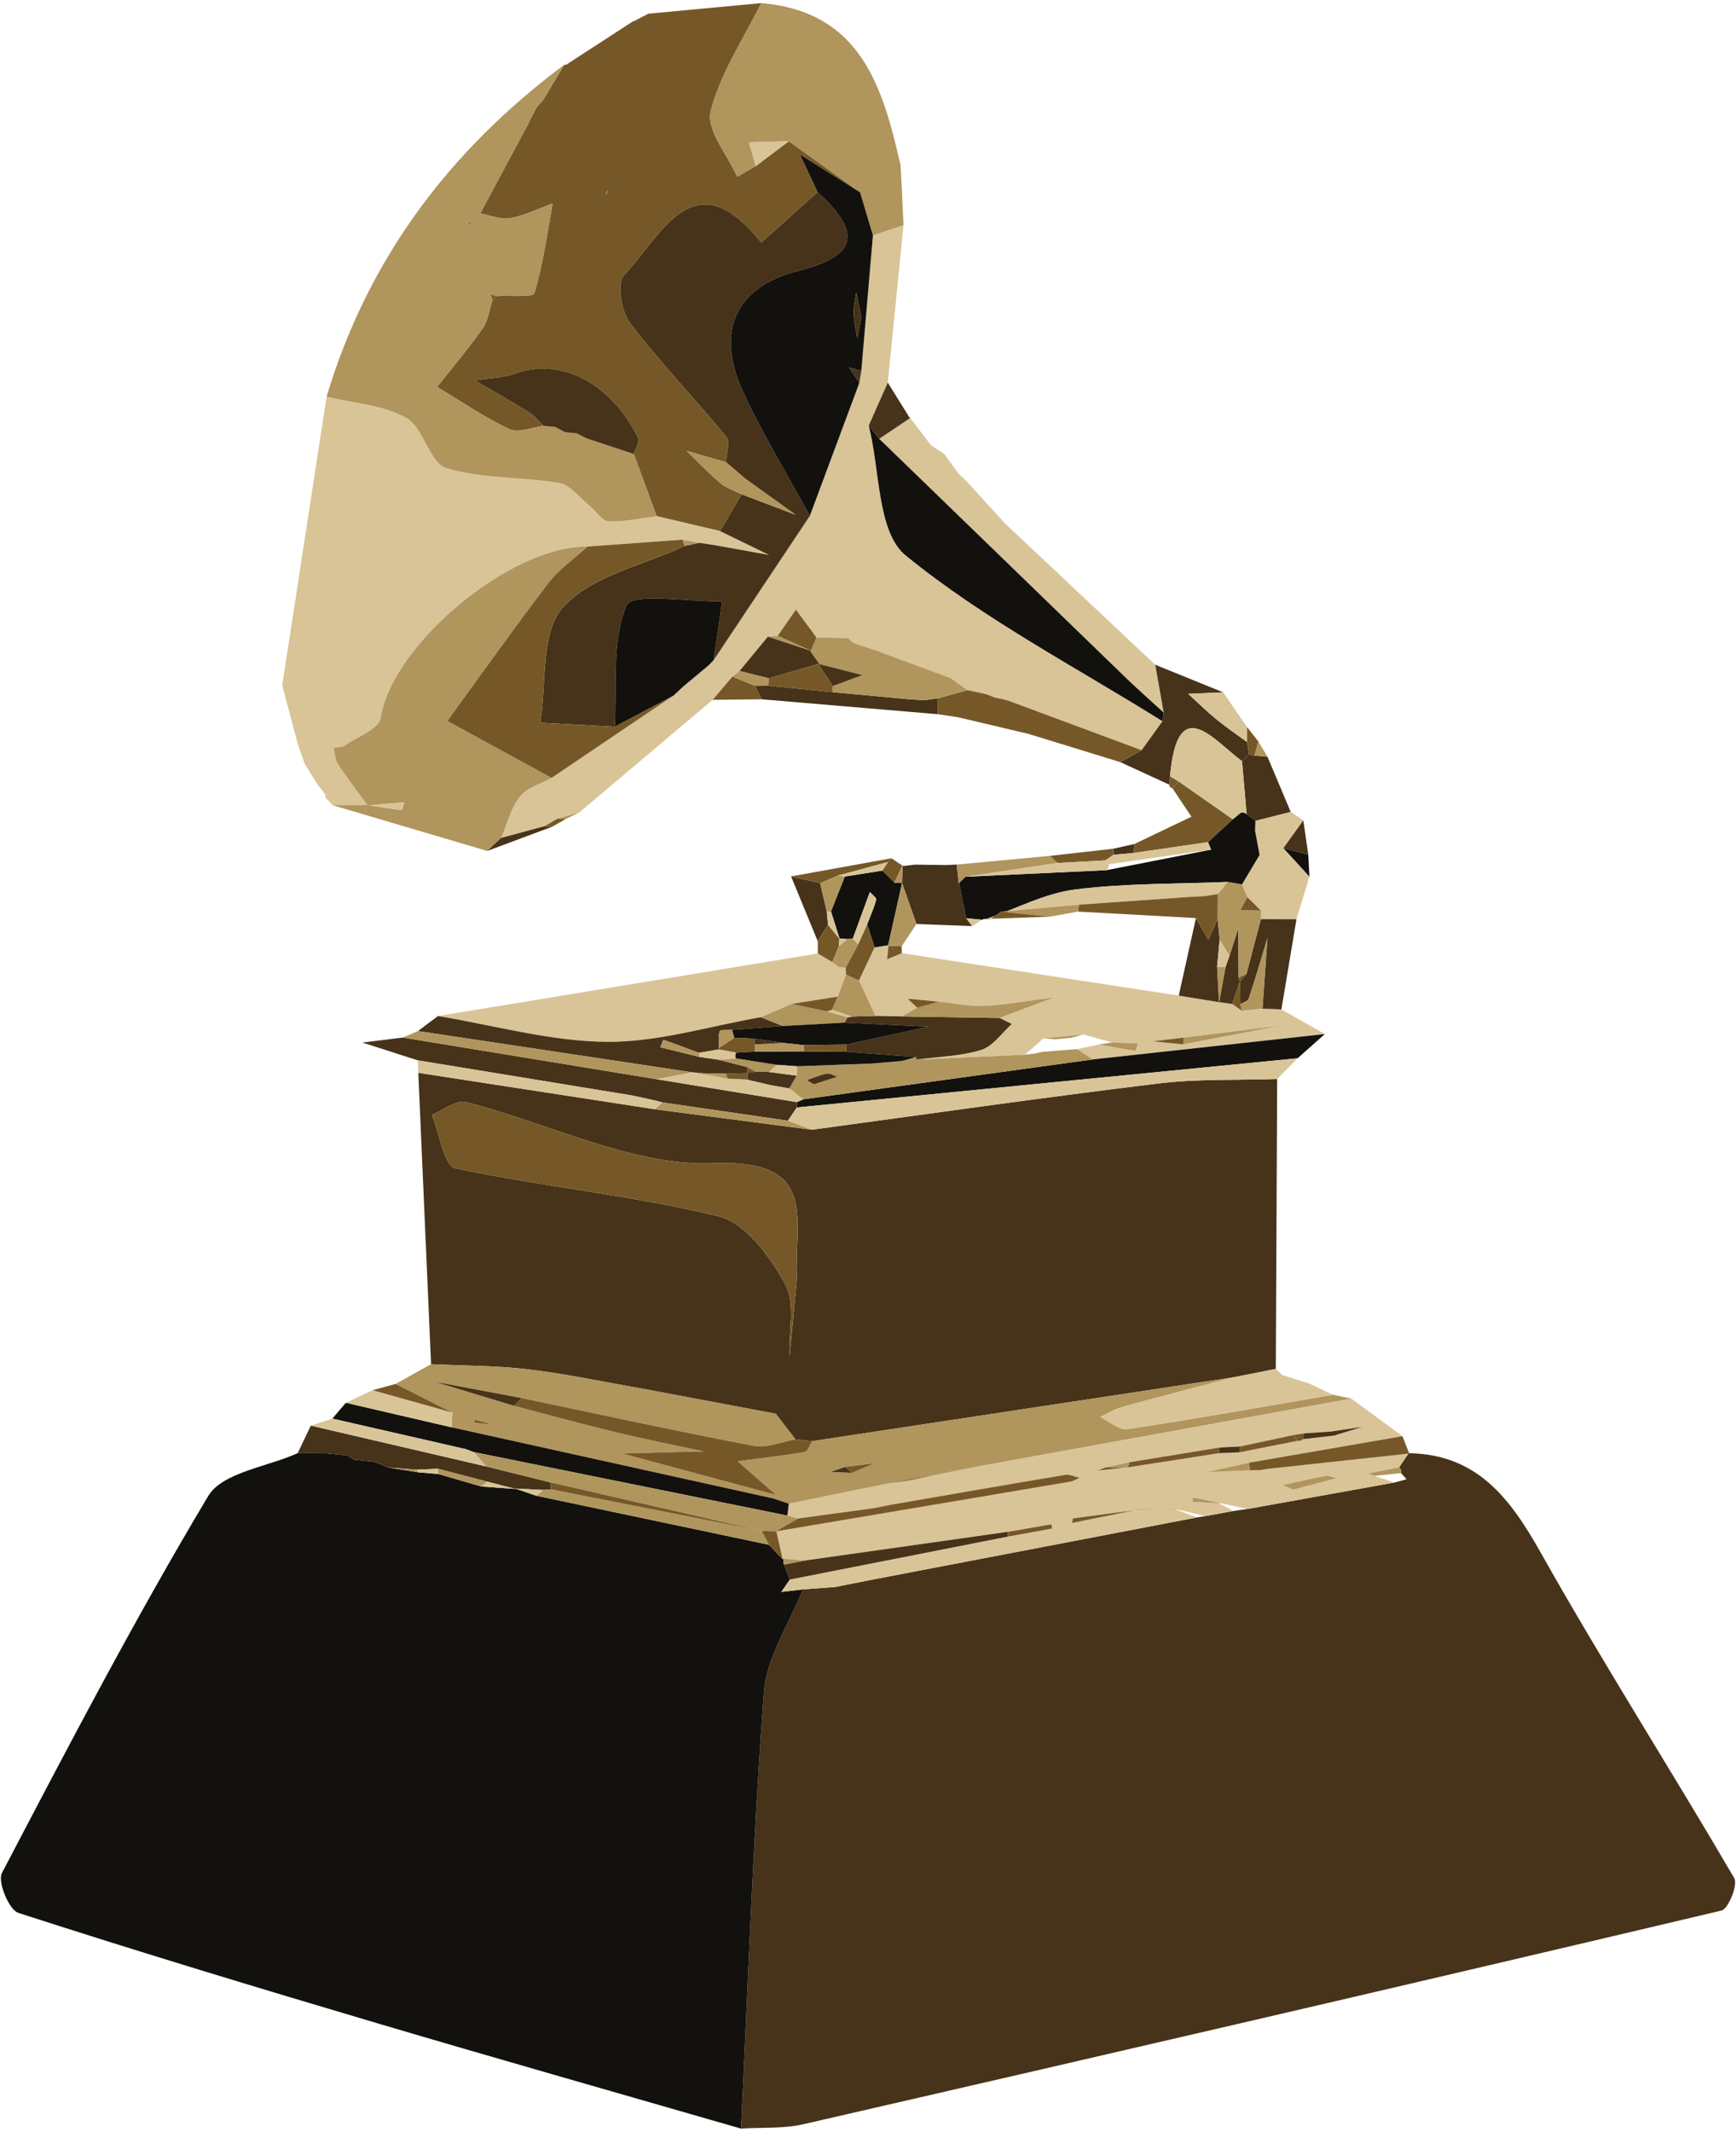 <svg viewBox="0 0 554 680" fill="none" xmlns="http://www.w3.org/2000/svg"><path d="M449.543 463.56c21.83.326 32.368 14.354 42.185 31.804 19.736 35.047 41.408 69.002 61.718 103.745 1.216 2.083-1.88 9.829-4.064 10.335-97.564 23.091-195.241 45.72-292.963 68.158-6.417 1.475-13.274.979-19.939 1.407 2.263-46.395 3.795-92.847 7.296-139.152.844-11.191 8.128-21.909 12.451-32.852 3.423-.247 6.846-.506 10.268-.765 4.143-.822 8.286-1.633 12.429-2.455 34.349-6.574 68.698-13.161 103.058-19.735.901-.147 1.802-.282 2.702-.428 2.995-.541 5.99-1.092 8.985-1.644 1.486-.214 2.983-.416 4.469-.63 15.615-2.815 31.231-5.618 46.846-8.433 1.294-.349 2.589-.698 3.884-1.047-.586-.653-1.182-1.306-1.768-1.959.158-.732-.045-1.362-.608-1.857 1.014-1.498 2.038-2.995 3.051-4.492z" fill="#46331A"/><path d="M256.228 507.005c-4.324 10.943-11.608 21.65-12.452 32.852-3.49 46.305-5.033 92.757-7.295 139.152-38.493-11.123-77.041-22.055-115.465-33.426-38.515-11.404-76.962-23.034-115.184-35.396-2.961-.957-6.665-9.941-5.235-12.676C21.819 557.015 42.996 516.428 66.447 477.227c4.526-7.554 18.779-9.265 28.54-13.679 2.95.012 5.899.012 8.838.023 2.308.225 4.605.45 6.902.664.81.473 1.621.946 2.42 1.419l6.451.686c1.441.597 2.893 1.194 4.335 1.79 3.141.507 6.282 1.014 9.434 1.509l6.496.552c4.582 1.339 9.175 2.668 13.758 3.996 3.681.259 7.363.53 11.044.788l-.293-.146c2.274.766 4.549 1.543 6.823 2.308 24.723 5.213 49.446 10.414 74.169 15.627 1.464 1.531 2.939 3.051 4.391 4.582l.281-.124c-.135.63-.09 1.25.147 1.857.619 1.599 1.25 3.187 1.869 4.785-.901 1.317-1.813 2.623-2.714 3.941 2.297-.271 4.594-.53 6.891-.8z" fill="#12110E"/><path d="M137.565 435.166c-1.351-30.983-2.713-61.965-4.075-92.948 25.196 3.884 50.392 7.768 75.588 11.641 16.651 2.173 33.291 4.346 49.942 6.518 36.803-4.976 73.572-10.256 110.443-14.737 12.576-1.531 25.399-1.035 38.11-1.463-.136 30.836-.282 61.661-.428 92.498-4.436.878-8.861 1.756-13.296 2.634-44.876 6.8-89.751 13.6-134.616 20.4-1.79-.191-3.591-.371-5.381-.563-2.105-2.724-4.199-5.449-6.305-8.173-14.174-2.657-28.348-5.325-42.522-7.994-12.103-2.094-24.16-4.694-36.342-6.147-10.29-1.238-20.738-1.171-31.118-1.666zm116.659-30.476c-.046-17.889 5.46-34.889-26.457-33.617-26.041 1.036-52.622-12.868-79.135-19.5-3.073-.776-7.194 2.601-10.83 4.053 2.431 5.911 3.918 16.302 7.43 17.045 27.943 5.888 56.595 8.59 84.257 15.379 8.433 2.06 16.235 12.857 21.019 21.492 3.378 6.08 1.171 15.255 1.453 23.046.754-7.802 1.531-15.604 2.24-23.417.146-1.486.023-2.984.023-4.481z" fill="#46331A"/><path d="M206.905 4.368c12.012-1.126 24.025-2.252 36.026-3.377C237.291 12.44 229.827 23.44 226.787 35.554c-1.464 5.866 5.381 13.814 8.466 20.817 1.97-1.137 3.952-2.263 5.922-3.389 3.524-2.646 7.048-5.28 10.56-7.926 7.577 5.426 15.154 10.864 22.742 16.291-6.406-4.03-12.812-8.061-19.218-12.091 1.88 4.008 3.76 8.005 5.652 12.012-6.001 5.37-11.99 10.752-17.98 16.133-21.627-27.155-31.838-2.072-43.783 10.425-2.319 2.409-.901 11.461 1.869 15.12 9.592 12.631 20.692 24.115 30.769 36.398 1.317 1.61.033 5.37-.034 8.128-4.199-1.204-8.41-2.42-12.609-3.625 3.58 3.468 7.013 7.104 10.819 10.313 1.891 1.587 4.469 2.375 6.732 3.523-2.296 3.907-4.593 7.825-6.901 11.732l-20.231-4.751c-2.432-6.62-4.875-13.229-7.307-19.838.507-1.733 1.97-3.929 1.385-5.111-8.601-17.574-24.735-25.77-39.044-20.614-4.075 1.475-8.669 1.543-13.014 2.263 5.753 3.355 11.562 6.609 17.214 10.11 1.778 1.115 3.141 2.905 4.694 4.38-3.681.439-8.061 2.386-10.909 1.058-8.038-3.772-15.446-8.894-23.102-13.476 4.886-6.204 10.031-12.227 14.546-18.689 1.767-2.533 2.15-6.046 3.163-9.108.394-.383.788-.777 1.171-1.182 4.233-.259 11.743.484 12.17-.923 2.792-9.277 4.065-19.015 5.832-28.607-4.503 1.632-8.905 3.839-13.555 4.672-2.995.54-6.361-.912-9.569-1.486 5.246-9.795 10.492-19.589 15.739-29.384l-.113.146c.777-1.531 1.542-3.074 2.319-4.605l-.045.101c.766-.878 1.531-1.745 2.297-2.623 2.207-3.681 4.402-7.374 6.597-11.067 0 0 .687-.068.687-.056L202.3 6.609l-.326.315c1.655-.856 3.287-1.711 4.931-2.556zM194.16 60.502c-.168.27-.349.54-.517.811-.158.304-.316.608-.473.912.202-.27.394-.529.585-.799.135-.304.27-.619.405-.923z" fill="#765828"/><path d="M209.562 164.663c6.743 1.577 13.487 3.164 20.231 4.751 5.212 2.545 10.425 5.078 15.638 7.622-5.562-1.002-11.124-2.026-16.685-3.017-1.846-.326-3.693-.574-5.539-.867-1.79-.338-3.58-.675-5.37-1.013-10.11.732-20.22 1.475-30.33 2.207-24.892-.304-62.574 31.602-66.019 54.681-.518 3.411-7.306 5.956-11.314 8.703-.969.664-2.455.574-3.704.833.416 1.722.428 3.726 1.339 5.134 2.995 4.525 6.328 8.837 9.525 13.228l.09-.09c-3.738.011-7.487.022-11.224.034l-.046-.023c-.607-.653-1.215-1.294-1.823-1.936-.541-.304-.676-.732-.394-1.284-.901-1.159-1.79-2.33-2.691-3.49-1.351-2.184-2.702-4.357-4.053-6.541-.799-2.319-1.599-4.649-2.387-6.969l.079.158-4.819-18.137c4.717-30.713 9.434-61.414 14.152-92.115 8.59 2.082 18.047 2.612 25.466 6.788 5.528 3.108 7.363 14.31 12.688 15.965 11.405 3.535 24.093 2.758 36.083 4.784 3.513.597 6.474 4.628 9.615 7.172 2.105 1.711 4.03 4.976 6.135 5.066 5.089.225 10.234-1.002 15.357-1.644zm17.867 58.577c-14.175 11.957-28.349 23.924-42.523 35.892-2.297.653-4.593 1.306-6.89 1.959-1.418.821-2.837 1.632-4.244 2.454-4.616 1.25-9.232 2.488-13.837 3.738 1.914-4.459 3.085-9.491 5.978-13.173 2.252-2.87 6.654-4.041 10.099-5.966 12.97-8.759 25.939-17.507 38.897-26.255 1.115-1.024 2.23-2.049 3.344-3.073 2.623-2.196 5.258-4.38 7.881-6.575l1.621-1.678c10.234-15.322 20.456-30.645 30.679-45.978 5.269-14.152 10.538-28.315 15.807-42.467.202-1.261.416-2.51.619-3.771 1.238-14.422 2.477-28.844 3.726-43.266 3.243-1.092 6.496-2.184 9.75-3.276-1.678 16.741-3.355 33.494-5.021 50.246-2.027 4.559-4.053 9.119-6.08 13.667 3.637 14.186 2.669 34.023 11.788 41.465 25.049 20.411 54.343 35.621 81.949 52.88-2.218 3.085-4.436 6.169-6.654 9.243-14.129-5.247-28.269-10.493-42.41-15.75-.765-.203-1.531-.406-2.285-.608-.698-.124-1.396-.271-2.094-.428-.98-.372-1.971-.743-2.961-1.126-1.948-.417-3.896-.833-5.843-1.25-1.757-1.272-3.513-2.533-5.269-3.805-8.14-3.017-16.291-6.034-24.431-9.04l.09.056c-2.285-.766-4.57-1.52-6.856-2.274l.124.112c-.552-.54-1.103-1.081-1.655-1.632-3.4-.068-6.789-.147-10.177-.225l-6.553-8.872c-1.936 2.792-3.873 5.573-5.82 8.365-1.036.079-2.072.158-3.108.236-3.028 3.659-6.057 7.318-9.074 10.977-.754.586-1.497 1.182-2.24 1.768-2.117 2.477-4.222 4.953-6.327 7.43z" fill="#D9C498"/><path d="M209.562 164.664c-5.123.641-10.268 1.869-15.356 1.643-2.106-.09-4.031-3.355-6.136-5.054-3.141-2.545-6.102-6.587-9.615-7.183-11.99-2.027-24.667-1.239-36.082-4.785-5.326-1.644-7.161-12.857-12.689-15.964-7.419-4.177-16.876-4.706-25.466-6.789 13.172-43.975 39.314-78.628 75.814-105.85-2.196 3.693-4.391 7.386-6.598 11.078-.765.867-1.531 1.734-2.297 2.612 0 0 .023-.068.034-.09-.765 1.531-1.542 3.062-2.308 4.593l.113-.146c-5.246 9.795-10.493 19.601-15.739 29.395 3.208.563 6.575 2.026 9.569 1.475 4.65-.833 9.052-3.04 13.555-4.672-1.767 9.592-3.039 19.33-5.831 28.607-.428 1.407-7.938.664-12.171.934-.596-.203-1.182-.405-1.778-.597.202.585.405 1.182.607 1.779-1.013 3.062-1.396 6.564-3.163 9.097-4.515 6.462-9.66 12.486-14.546 18.689 7.656 4.582 15.064 9.705 23.102 13.476 2.849 1.329 7.228-.619 10.909-1.058 1.228.112 2.466.236 3.693.36 1.047.552 2.094 1.103 3.141 1.666 1.25.113 2.488.237 3.738.361 1.036.529 2.071 1.058 3.096 1.587 5.032 1.666 10.065 3.332 15.097 4.999 2.432 6.608 4.864 13.228 7.307 19.837zm-59.815-92.915l.36-.54-.473-.101.113.642z" fill="#B0955D"/><path d="M256.227 507.005c-2.296.271-4.593.529-6.89.8.901-1.318 1.813-2.624 2.714-3.941 23.214-4.571 46.417-9.141 69.632-13.712 4.695-.833 9.378-1.655 14.05-2.545.023-.011-.112-.9-.18-1.373-4.649.799-9.299 1.61-13.949 2.409l-64.476 9.108c-2.364-.18-4.728-.349-7.093-.529 0 0-.27.112-.27.124-.675-2.961-1.34-5.922-2.004-8.883 31.276-5.269 62.551-10.527 93.827-15.829 1.013-.18 1.959-.8 2.938-1.216-1.531-.338-3.152-1.193-4.593-.946-18.689 3.107-37.355 6.372-56.033 9.604-1.722.349-3.445.698-5.167 1.035-8.039 1.092-16.066 2.184-24.093 3.276-1.126-.304-2.252-.619-3.366-.923.146-1.261.304-2.533.45-3.794 10.617-2.173 21.233-4.345 31.861-6.507 2.117-.293 4.244-.597 6.372-.889 2.409-.518 4.807-1.048 7.217-1.565 4.953-.98 9.907-1.959 14.872-2.939 39.73-7.216 79.461-14.422 119.191-21.627 5.438 3.985 10.876 7.982 16.325 11.979-16.325 2.826-32.638 5.652-48.951 8.466-4.503 1.002-9.018 2.004-13.521 3.006 4.582-.191 9.153-.383 13.723-.574 1.093-.023 2.185-.034 3.265-.056.924-.147 1.847-.293 2.77-.439 14.872-1.61 29.733-3.22 44.594-4.83-.98 1.452-1.97 2.904-2.95 4.357-3.298.664-6.586 1.328-9.873 1.992.675.248 1.351.496 2.026.732 2.117.721 4.222 1.43 6.339 2.139-15.616 2.815-31.231 5.618-46.846 8.433-2.961-.631-5.911-1.272-8.872-1.903-2.87-.597-5.741-1.182-8.623-1.779-.023.473-.045.946-.079 1.43 2.814.146 5.629.293 8.444.439 1.553.811 3.107 1.633 4.66 2.443-2.994.552-5.989 1.092-8.984 1.644-3.051-.709-6.102-1.43-9.153-2.15-1.542 0-3.073.011-4.604.011 1.452.022 2.904.034 4.368.056 2.229.833 4.458 1.666 6.687 2.511-34.349 6.575-68.709 13.149-103.058 19.735-4.143.811-8.286 1.633-12.429 2.455-3.423.259-6.845.506-10.268.765zm-8.466-18.542c-.056.011-.112.022-.169.034l.169-.034zm201.681-24.768c.034-.045.068-.09.101-.147l.169.124c-.09 0-.18.011-.27.023zm-78.515 17.788c-2.297-.034-4.605-.068-6.902-.102-.551.113-1.103.226-1.643.338.585-.079 1.171-.146 1.767-.225 2.252-.011 4.515-.011 6.778-.011zm-28.45 2.859c-.18.023-.236.957-.338 1.475 6.744-1.373 13.488-2.736 20.243-4.098-6.643.856-13.285 1.7-19.905 2.623zm73.55-27.098c-1.125.18-2.24.349-3.366.529-5.651 1.216-11.303 2.432-16.955 3.648-2.206.112-4.402.225-6.608.337l-28.743 4.695c-2.465.529-4.931 1.058-7.396 1.587-.912.361-1.813.71-2.725 1.059 3.186-.338 6.372-.665 9.558-1.002 9.75-1.52 19.5-3.04 29.238-4.549 2.195-.101 4.391-.191 6.586-.281 6.158-1.227 12.317-2.443 18.475-3.659.687.113 1.283-.068 1.79-.552 3.299-.371 6.586-.743 9.885-1.114 2.995-.935 6-1.858 8.995-2.792-3.355.506-6.699 1.002-10.053 1.508-2.894.192-5.787.394-8.681.586zm-3.366 17.945c4.83-1.272 9.401-2.476 13.96-3.681-1.204-.248-2.488-.878-3.613-.676-4.605.822-9.176 1.903-13.758 2.894 1.137.484 2.274.968 3.411 1.463z" fill="#D9C498"/><path d="M176.012 248.144c-3.445 1.925-7.847 3.096-10.098 5.967-2.894 3.681-4.065 8.713-5.979 13.172-1.486 1.385-2.96 2.781-4.447 4.165-16.425-4.852-32.862-9.716-49.288-14.579 3.737-.011 7.486-.023 11.224-.034 3.614.563 7.217 1.16 10.831 1.588.146.011.473-1.633.72-2.5-3.884.338-7.757.676-11.641 1.002-3.197-4.391-6.53-8.702-9.513-13.228-.923-1.408-.923-3.412-1.351-5.134 1.25-.259 2.736-.169 3.704-.833 4.008-2.747 10.808-5.292 11.314-8.703 3.445-23.079 41.138-54.985 66.019-54.681-4.199 3.839-9.063 7.16-12.463 11.618-11.056 14.445-21.582 29.317-32.3 44.02 11.089 6.057 22.179 12.103 33.268 18.16zM288.336 71.805c-3.254 1.092-6.507 2.184-9.75 3.276-1.373-4.582-2.747-9.164-4.109-13.735-7.588-5.426-15.165-10.864-22.742-16.291-4.244.124-8.477.236-12.721.36.72 2.522 1.441 5.044 2.161 7.566-1.97 1.126-3.951 2.252-5.922 3.389-3.084-7.003-9.929-14.951-8.466-20.817 3.04-12.114 10.504-23.113 16.145-34.563C274.635 3.67 281.682 27.617 287.39 52.7c.113 2.128.226 4.267.338 6.395l.608 12.711z" fill="#B0955D"/><path d="M408.924 321.998c4.616 2.623 9.243 5.246 13.859 7.858-24.667 2.691-49.323 5.393-73.99 8.084-1.7-1.092-3.411-2.184-5.111-3.265 2.331-.496 4.661-.991 6.991-1.486 3.885.698 7.769 1.429 11.664 2.004.135.011.495-1.532.743-2.342-2.758-.101-5.528-.203-8.286-.304-3.04-.856-6.079-1.723-9.119-2.589-4.222.427-8.444.855-12.666 1.283-1.981 1.734-3.963 3.479-5.955 5.213-11.54.517-23.091 1.024-34.631 1.542 6.946-.923 14.129-1.058 20.727-3.085 3.737-1.159 6.529-5.415 9.738-8.263l-3.918-1.926 17.518-6.608c-7.352.957-14.67 2.33-22.055 2.747-4.897.27-9.885-.833-14.827-1.317-3.321-.327-6.642-.653-9.964-.98l3.085 2.916c-1.644.912-3.287 1.835-4.931 2.747l-8.421-.169-5.247-11.303c1.655-3.513 3.31-7.037 4.965-10.549 1.498-.237 2.984-.473 4.47-.709-.158 1.508-.315 3.017-.462 4.525 1.565-.653 3.119-1.317 4.695-1.97 29.452 4.515 58.903 9.029 88.366 13.544 4.222.687 8.444 1.373 12.677 2.06 1.452.203 2.916.405 4.379.608 1.025.721 2.049 1.441 3.085 2.162 2.196-.225 4.391-.451 6.586-.676 2.016.09 4.02.169 6.035.248zm-31.366 11.146c10.459-2.004 20.918-4.02 31.377-6.024-10.414 1.295-20.828 2.59-31.23 3.873-3.299.394-6.587.788-9.885 1.182 3.242.327 6.496.653 9.738.969z" fill="#D9C498"/><path d="M283.574 473.163c-10.616 2.161-21.233 4.334-31.85 6.496-1.621-.541-3.242-1.081-4.863-1.633-34.248-7.577-68.495-15.142-102.743-22.719.079-1.565.169-3.13.248-4.695-6.035-3.051-12.069-6.102-18.104-9.164 3.76-2.094 7.532-4.188 11.304-6.293 10.38.506 20.827.439 31.117 1.666 12.182 1.464 24.239 4.064 36.342 6.147 14.174 2.668 28.348 5.336 42.534 8.005 2.094 2.724 4.199 5.449 6.293 8.173-4.435.766-9.13 2.871-13.273 2.083-24.757-4.717-49.379-10.087-74.046-15.244-9.322-1.756-18.632-3.512-27.954-5.257 8.477 2.567 16.966 5.145 25.443 7.712 10.662 2.792 21.29 5.753 32.008 8.331 9.457 2.285 19.015 4.165 28.528 6.214-8.68.225-17.349.451-26.029.676 16.381 4.402 32.762 8.804 49.131 13.206-4.098-3.58-8.207-7.161-12.305-10.752 7.138-.923 14.287-1.722 21.379-2.927 1.002-.169 1.667-2.274 2.5-3.479 44.864-6.8 89.739-13.6 134.604-20.4-11.889 3.141-23.789 6.215-35.644 9.491-2.466.675-4.728 2.116-7.081 3.197 2.893 1.385 6.023 4.29 8.646 3.896 21.92-3.31 43.738-7.228 65.591-10.977 1.959.416 3.929.81 5.888 1.216-39.731 7.216-79.461 14.421-119.192 21.638-9.49 1.801-18.981 3.591-28.472 5.393zm-35.903 3.715v-.011c-.135.202-.27.394-.405.585.135-.191.27-.383.405-.574zm24.161-7.048c2.386-1.013 4.762-2.026 7.137-3.039-3.062.382-6.135.765-9.209 1.137-1.553.529-3.118 1.058-4.672 1.598 2.252.102 4.503.203 6.744.304zm-73.303-6.169c-.09-.023-.18-.057-.27-.079-13.465-3.006-26.93-6.001-40.384-9.007-.225-.022-.45-.056-.664-.079.192.057.383.113.574.181 13.477 2.994 26.93 5.989 40.395 8.995.124-.011.237-.011.349-.011zm-46.744-10.741c-.102-.033-.383.586-.574.901 2.004.225 3.996.45 6 .675-1.812-.54-3.614-1.092-5.426-1.576z" fill="#B0955D"/><path d="M139.772 324.114c40.406-6.653 80.812-13.307 121.218-19.96 1.542.923 3.085 1.835 4.627 2.747.687.54 1.385 1.092 2.072 1.632.799.056 1.587.101 2.375.158l-.18-.023.124 2.229c-.89 2.342-1.779 4.672-2.668 7.014l-14.76 2.331c-3.254 1.418-6.519 2.837-9.772 4.244-16.415 2.837-32.852 8.016-49.233 7.858-17.957-.169-35.869-5.269-53.803-8.23zm180.797-157.289c16.031 15.075 32.052 30.15 48.084 45.225.912 5.088 1.812 10.177 2.713 15.266-3.929-3.603-7.948-7.115-11.776-10.808-26.356-25.5-52.678-51.023-79.022-76.545 3.276-2.184 6.552-4.368 9.817-6.553l-.101-.326c2.319 3.051 4.638 6.113 6.969 9.164l-.192-.27c1.441.979 2.894 1.959 4.335 2.927 1.486 2.049 2.972 4.109 4.469 6.158.822.777 1.655 1.554 2.477 2.331v-.023c4.076 4.481 8.151 8.973 12.227 13.454z" fill="#D9C498"/><path d="M348.793 337.94c24.656-2.691 49.323-5.393 73.989-8.084-2.893 2.579-5.786 5.145-8.691 7.724-53.263 5.235-106.537 10.47-159.8 15.694-.022-.563-.011-1.137.034-1.712.653-.304 1.317-.596 1.981-.878l92.487-12.744z" fill="#12110E"/><path d="M139.772 324.115c17.934 2.961 35.846 8.061 53.803 8.23 16.381.157 32.818-5.022 49.233-7.859 2.341.935 4.683 1.869 7.025 2.804-5.415.416-10.842.821-16.268 1.227-1.351.112-3.716-.102-3.873.394-.529 1.655-.27 3.557-.304 5.37l-.045.473c-2.117.36-4.222.732-6.327 1.092-3.772-1.419-7.521-2.848-11.326-4.154-.045-.012-.631 1.542-.968 2.375 4.131 1.013 8.252 2.038 12.384 3.062 2.094.304 4.177.608 6.271.923 3.028.789 6.068 1.565 9.108 2.353.067.631.123 1.261.146 1.903-2.331.068-4.65.124-6.98.192-2.972-.068-5.956-.124-8.928-.192-.552-.158-1.126-.225-1.7-.225-29.227-4.391-58.442-8.793-87.668-13.183 2.139-1.599 4.278-3.187 6.417-4.785zm114.553 27.447c-.045.575-.056 1.149-.023 1.712-.957 1.407-1.902 2.814-2.859 4.222-13.352-1.948-26.705-3.885-40.057-5.832-.653-.147-1.295-.327-1.937-.518-2.465-.552-4.942-1.103-7.43-1.644-22.888-3.76-45.776-7.509-68.676-11.258-5.899-1.892-11.787-3.783-17.686-5.674 4.3-.541 8.601-1.07 12.902-1.599 26.975 4.436 53.961 8.86 80.935 13.285 14.951 2.443 29.891 4.875 44.831 7.306z" fill="#46331A"/><path d="M144.117 455.307c34.248 7.577 68.496 15.143 102.743 22.72 1.622.54 3.243 1.092 4.864 1.632-.146 1.272-.304 2.533-.45 3.805-33.314-6.743-66.627-13.487-99.94-20.231l-.023.045c-.889-.337-1.801-.675-2.702-1.024-14.174-3.243-28.359-6.485-42.545-9.727 1.43-1.689 2.871-3.367 4.312-5.055 11.247 2.612 22.494 5.224 33.741 7.835z" fill="#12110E"/><path d="M251.443 357.495l2.859-4.221c53.263-5.224 106.526-10.459 159.789-15.694-2.161 2.206-4.334 4.402-6.507 6.608-12.722.417-25.545-.079-38.121 1.453-36.87 4.48-73.64 9.76-110.443 14.737l-7.577-2.883zm173.906 87.432c-21.852 3.738-43.67 7.656-65.59 10.966-2.623.405-5.753-2.511-8.647-3.896 2.353-1.08 4.616-2.521 7.082-3.197 11.855-3.276 23.755-6.35 35.644-9.491 4.447-.878 8.871-1.756 13.307-2.645.687.653 1.373 1.306 2.06 1.947 2.95.935 5.888 1.869 8.838 2.815 2.432 1.16 4.875 2.33 7.306 3.501z" fill="#D9C498"/><path d="M371.366 227.316c-.901-5.089-1.802-10.177-2.702-15.266 7.228 2.927 14.467 5.865 21.694 8.804-3.726.157-7.453.315-11.168.473 2.972 2.713 5.832 5.561 8.951 8.106 3.152 2.578 6.552 4.874 9.851 7.295.191 1.272.394 2.544.585 3.817-.732.765-1.475 1.519-2.218 2.285-9.468-7.104-20.546-21.942-22.978 4.796-.056.901-.113 1.801-.169 2.713-5.235-2.409-10.459-4.818-15.683-7.228 2.263-1.261 4.526-2.533 6.789-3.805 2.218-3.073 4.436-6.158 6.654-9.243l.394-2.747z" fill="#46331A"/><path d="M417.874 279.633c-1.374 4.537-2.758 9.063-4.143 13.6-3.783-.011-7.566-.022-11.348-.045 0-.901.011-1.813.011-2.724l-4.323-4.279c-.575-1.351-1.149-2.702-1.723-4.053l5.618-9.411c-.484-2.567-.957-5.134-1.441-7.712.034-1.059.056-2.117.09-3.186l11.27-2.86c1.351.912 2.702 1.824 4.041 2.736-2.116 2.949-4.244 5.888-6.361 8.837 2.77 3.029 5.539 6.069 8.309 9.097z" fill="#D9C498"/><path d="M364.318 239.306c-2.262 1.272-4.525 2.544-6.8 3.805-9.749-2.994-19.51-6-29.26-8.995-7.509-1.779-15.018-3.546-22.528-5.325-2.172-.315-4.334-.642-6.496-.968.023-1.689.057-3.378.09-5.055 3.13-.867 6.26-1.745 9.401-2.623 1.948.416 3.895.833 5.854 1.249.98.372 1.971.754 2.95 1.126.698.158 1.396.304 2.094.428.754.202 1.52.405 2.286.608 14.14 5.257 28.28 10.504 42.409 15.75z" fill="#765828"/><path d="M209.494 344.256c-26.974-4.425-53.961-8.849-80.935-13.274 1.598-.698 3.197-1.396 4.796-2.083 29.226 4.391 58.441 8.793 87.668 13.184-3.851.72-7.69 1.452-11.529 2.173z" fill="#B0955D"/><path d="M103.824 463.571c-2.95-.012-5.888-.012-8.838-.023 1.396-2.927 2.792-5.854 4.199-8.781 18.643 4.334 37.298 8.669 55.953 13.014 6.834 1.689 13.657 3.389 20.49 5.078.135.743.203 1.486.203 2.229-.822.068-1.655.135-2.477.203-2.994-.158-5.989-.304-8.984-.462l.293.158c-3.074-.788-6.136-1.565-9.198-2.353-5.247-1.374-10.493-2.736-15.728-4.11-2.195.09-4.391.192-6.575.293-3.085-.236-6.158-.462-9.232-.687-1.452-.596-2.893-1.193-4.334-1.79-2.15-.225-4.301-.461-6.451-.686-.811-.473-1.61-.946-2.421-1.419-2.296-.214-4.604-.439-6.901-.664zm298.558-170.372c3.783.011 7.566.023 11.349.034-1.599 9.592-3.198 19.173-4.808 28.765-2.015-.079-4.03-.158-6.034-.248.518-7.498 1.047-15.007 1.587-22.505-1.959 6.462-3.85 12.947-5.978 19.353-.259.788-1.756 1.171-2.679 1.745-.045-2.409-.079-4.819-.124-7.228l.056-.101c.676-.777 1.351-1.554 2.015-2.331 1.543-5.831 3.074-11.663 4.616-17.484z" fill="#46331A"/><path d="M361.965 269.242l18.239-8.714c-2.027-3.051-4.064-6.102-6.091-9.153.687-.687 1.385-1.374 2.072-2.061 5.753 4.008 11.506 8.028 17.247 12.036-2.645 2.431-5.291 4.863-7.925 7.295-7.938 1.148-15.875 2.297-23.8 3.456.078-.957.168-1.902.258-2.859z" fill="#765828"/><path d="M155.128 467.781c-18.643-4.345-37.298-8.68-55.953-13.014 2.296-.754 4.593-1.497 6.89-2.241 14.185 3.243 28.371 6.485 42.545 9.728.901.349 1.801.686 2.702 1.024l.022-.045c1.273 1.52 2.534 3.029 3.794 4.548zm-21.784-129.537c22.899 3.749 45.787 7.509 68.686 11.258 2.477.54 4.954 1.092 7.431 1.644.63.202 1.272.371 1.925.518-.766.731-1.531 1.463-2.308 2.195-25.196-3.884-50.392-7.757-75.588-11.641-.045-1.329-.101-2.646-.146-3.974z" fill="#D9C498"/><path d="M299.324 222.767l-.09 5.055c-18.723-1.587-37.434-3.163-56.156-4.751-.732-1.441-1.464-2.871-2.196-4.312l4.425-.033c6.811.698 13.634 1.384 20.456 2.082 8.14.755 16.28 1.509 24.419 2.252 1.565.113 3.13.214 4.695.315 1.486-.202 2.972-.405 4.447-.608zm2.702 53.173c1.092-.045 2.195-.101 3.287-.146.214 1.993.428 3.985.642 5.978l.09-.101c.755 3.737 1.509 7.464 2.263 11.202l.023.033c.63.834 1.272 1.678 1.914 2.511-5.934-.225-11.867-.45-17.789-.676-1.531-4.345-3.05-8.702-4.582-13.048v.011c.057-1.891.113-3.782.169-5.663l.113.214c1.306-.146 2.601-.292 3.906-.439 3.322.034 6.643.079 9.964.124zm-41.081 24.262c-2.826-6.879-5.663-13.758-8.489-20.637 3.096.721 6.192 1.441 9.277 2.162.698 3.017 1.407 6.046 2.116 9.063.124 1.407.259 2.803.394 4.199-1.103 1.745-2.195 3.479-3.298 5.213z" fill="#46331A"/><path d="M449.712 463.672l-44.864 4.853c-.923.146-1.846.292-2.77.439-1.08.022-2.172.034-3.265.067-.067-.81-.135-1.621-.202-2.443 16.313-2.814 32.626-5.64 48.951-8.466.709 1.846 1.43 3.693 2.15 5.55z" fill="#765828"/><path d="M144.118 455.307c-11.248-2.612-22.495-5.224-33.742-7.836 2.838-1.328 5.686-2.668 8.534-4.008 8.478 2.387 16.966 4.763 25.455 7.149-.079 1.565-.169 3.13-.247 4.695z" fill="#D9C498"/><path d="M411.885 258.963c-3.749.957-7.51 1.914-11.27 2.86-.923-.698-1.858-1.408-2.781-2.106-.495-5.629-.979-11.258-1.475-16.887.743-.754 1.486-1.52 2.218-2.286.563.271 1.16.428 1.79.473 1.374.135 2.747.259 4.121.394 2.465 5.855 4.931 11.698 7.397 17.552z" fill="#46331A"/><path d="M397.992 236.728c-3.299-2.421-6.699-4.718-9.851-7.296-3.119-2.544-5.978-5.392-8.962-8.106 3.727-.157 7.453-.315 11.18-.472 2.544 3.703 5.077 7.396 7.622 11.1 0 1.588 0 3.186.011 4.774z" fill="#D9C498"/><path d="M261.733 281.727l-9.277-2.161c10.673-1.926 21.357-3.862 32.03-5.787-.383.394-.754.799-1.137 1.204-5.314 1.441-10.639 2.883-15.953 4.324-1.892.81-3.772 1.61-5.663 2.42z" fill="#765828"/><path d="M305.719 228.791c7.52 1.778 15.03 3.546 22.539 5.325-7.509-1.779-15.019-3.547-22.539-5.325z" fill="#B0955D"/><path d="M202.3 6.608L180.718 20.625 202.3 6.608z" fill="#46331A"/><path d="M305.955 281.772c-.214-1.993-.428-3.985-.642-5.978 9.908-.923 19.826-1.858 29.734-2.781.81.754 1.61 1.509 2.409 2.263-9.761 1.464-19.533 2.927-29.294 4.402-.732.698-1.475 1.396-2.207 2.094z" fill="#B0955D"/><path d="M290.385 133.41c-3.265 2.184-6.541 4.369-9.806 6.553-1.126-1.408-2.229-2.826-3.344-4.233 2.027-4.56 4.053-9.12 6.08-13.679 2.353 3.783 4.717 7.577 7.07 11.359z" fill="#46331A"/><path d="M417.874 279.633c-2.769-3.028-5.539-6.068-8.309-9.096l7.938 2.127c.123 2.331.247 4.65.371 6.969z" fill="#12110E"/><path d="M144.365 450.613c-8.489-2.387-16.977-4.763-25.466-7.149 2.454-.665 4.909-1.34 7.352-2.004 6.045 3.051 12.08 6.102 18.114 9.153zm96.517-231.853c.732 1.441 1.464 2.871 2.196 4.312-5.224.056-10.437.112-15.661.169 2.117-2.477 4.222-4.954 6.339-7.431 2.375.98 4.751 1.97 7.126 2.95z" fill="#765828"/><path d="M417.502 272.664c-2.645-.709-5.291-1.418-7.937-2.128 2.117-2.949 4.244-5.888 6.361-8.837.529 3.659 1.058 7.318 1.576 10.965zm-262.014-1.216c1.486-1.384 2.961-2.78 4.447-4.165 4.605-1.25 9.221-2.488 13.825-3.738.822.056 1.655.113 2.477.158-6.912 2.589-13.836 5.167-20.749 7.745z" fill="#46331A"/><path d="M337.456 275.276c-.799-.754-1.599-1.508-2.409-2.263 6.732-.754 13.476-1.519 20.22-2.274.09.631.135 1.272.101 1.914-.878.608-1.756 1.216-2.634 1.813-5.089.27-10.189.54-15.278.81z" fill="#765828"/><path d="M90.066 218.647l4.819 18.137-4.819-18.137z" fill="#B0955D"/><path d="M320.569 166.825c-4.076-4.481-8.151-8.973-12.227-13.453 4.076 4.48 8.151 8.972 12.227 13.453zm-59.624 133.377c1.103-1.734 2.195-3.468 3.298-5.213 1.239 1.532 2.489 3.063 3.738 4.594l-.135-.192c-.034.789-.079 1.588-.112 2.376l-2.117 5.134c-1.542-.912-3.085-1.824-4.627-2.747-.011-1.318-.034-2.635-.045-3.952z" fill="#765828"/><path d="M418.043 441.426c-2.95-.946-5.888-1.88-8.838-2.815 2.95.935 5.888 1.869 8.838 2.815zM302.026 275.94c-3.321-.045-6.642-.09-9.964-.124 3.322.034 6.643.079 9.964.124z" fill="#B0955D"/><path d="M297.253 142.248c-2.32-3.051-4.65-6.113-6.969-9.164 2.319 3.051 4.649 6.113 6.969 9.164z" fill="#46331A"/><path d="M397.992 236.728c-.012-1.588-.012-3.186-.012-4.774 1.194 1.531 2.398 3.062 3.603 4.593l-1.216 4.47c-.63-.045-1.227-.203-1.79-.473-.191-1.272-.394-2.544-.585-3.816zm-109.836 39.527l-.113-.213-2.634 5.505-3.839-3.839c.585-.912 1.182-1.813 1.779-2.725.371-.405.754-.81 1.137-1.204 1.227.821 2.443 1.655 3.67 2.476z" fill="#765828"/><path d="M178.016 261.091c2.297-.653 4.593-1.306 6.89-1.959-1.497.732-3.006 1.475-4.503 2.206-.799-.078-1.599-.168-2.387-.247z" fill="#B0955D"/><path d="M301.396 144.905c-1.452-.979-2.893-1.947-4.346-2.927 1.453.98 2.894 1.948 4.346 2.927zM206.905 4.368c-1.632.844-3.276 1.7-4.92 2.556 1.633-.856 3.288-1.711 4.92-2.556zM355.379 272.653c.023-.642-.022-1.283-.112-1.914 2.229-.495 4.458-.991 6.698-1.497-.09.957-.18 1.902-.258 2.859-2.117.18-4.222.372-6.328.552z" fill="#46331A"/><path d="M94.806 236.626c.788 2.32 1.587 4.65 2.387 6.969-.799-2.319-1.599-4.649-2.387-6.969z" fill="#B0955D"/><path d="M287.728 59.095c-.112-2.128-.225-4.267-.337-6.395.112 2.128.225 4.267.337 6.395z" fill="#765828"/><path d="M400.367 241.017l1.216-4.469c.968 1.621 1.936 3.242 2.905 4.863-1.374-.135-2.747-.259-4.121-.394z" fill="#B0955D"/><path d="M178.016 261.091c.788.079 1.588.169 2.387.248-1.396.788-2.781 1.576-4.165 2.364-.822-.045-1.655-.102-2.477-.158 1.418-.822 2.837-1.632 4.255-2.454zm195.196-10.752c.057-.9.113-1.812.169-2.713.935.563 1.869 1.126 2.804 1.689-.687.686-1.385 1.373-2.072 2.06-.63-.068-.923-.417-.901-1.036z" fill="#765828"/><path d="M101.246 250.136c.901 1.16 1.79 2.331 2.691 3.49-.901-1.159-1.79-2.33-2.691-3.49zm3.085 4.774c.608.641 1.216 1.283 1.824 1.936-.608-.653-1.216-1.295-1.824-1.936z" fill="#B0955D"/><path d="M308.342 153.394c-.822-.777-1.655-1.554-2.477-2.331.822.777 1.655 1.554 2.477 2.331z" fill="#765828"/><path d="M438.645 470.788c-.675-.248-1.351-.496-2.038-.744 3.299-.664 6.587-1.328 9.885-1.992.563.495.766 1.126.608 1.857-2.814.293-5.629.586-8.455.879z" fill="#B0955D"/><path d="M266.495 506.24c4.143-.822 8.286-1.633 12.429-2.454-4.143.821-8.286 1.632-12.429 2.454z" fill="#12110E"/><path d="M321.683 490.152c-23.215 4.571-46.418 9.141-69.632 13.712-.62-1.598-1.25-3.186-1.869-4.785 2.319-.439 4.627-.878 6.946-1.328l64.476-9.108c-.045.507-.022 1.013.079 1.509z" fill="#46331A"/><path d="M173.356 475.291c.821-.068 1.654-.135 2.476-.203 22.404 4.413 44.808 8.826 67.212 13.251l.079.045c.743 1.464 1.497 2.916 2.24 4.379-24.723-5.212-49.446-10.413-74.169-15.626.72-.619 1.441-1.227 2.162-1.846zm-33.618-6.767c5.247 1.374 10.482 2.736 15.728 4.11-.619.518-1.238 1.035-1.846 1.553-4.582-1.328-9.164-2.657-13.758-3.985 0-.563-.045-1.126-.124-1.678z" fill="#B0955D"/><path d="M245.363 492.764c-.743-1.464-1.497-2.916-2.24-4.38 1.542.023 3.085.057 4.638.079.665 2.961 1.329 5.922 2.004 8.883-1.463-1.531-2.938-3.051-4.402-4.582z" fill="#765828"/><path d="M153.62 474.187c.608-.517 1.227-1.035 1.846-1.553 3.062.777 6.124 1.565 9.198 2.353-3.681-.27-7.363-.541-11.044-.8z" fill="#D9C498"/><path d="M123.932 468.13c3.073.226 6.147.451 9.231.676l.192.833c-3.141-.495-6.282-1.002-9.423-1.509z" fill="#B0955D"/><path d="M173.355 475.291c-.72.619-1.441 1.227-2.161 1.846-2.275-.766-4.549-1.531-6.823-2.308 2.995.158 5.99.304 8.984.462z" fill="#D9C498"/><path d="M113.146 465.654c2.15.225 4.301.461 6.451.686l-6.451-.686zm-9.322-2.083c2.297.225 4.605.45 6.902.664-2.297-.214-4.605-.439-6.902-.664zm153.304 34.18c-2.319.439-4.627.889-6.946 1.328-.237-.608-.293-1.227-.147-1.857 2.365.18 4.729.349 7.093.529z" fill="#B0955D"/><path d="M133.366 469.639l-.203-.833c2.184-.09 4.38-.192 6.575-.282.079.552.124 1.115.124 1.678l-6.496-.563z" fill="#D9C498"/><path d="M254.224 404.69c0 1.497.123 2.995-.023 4.481-.709 7.813-1.486 15.615-2.24 23.417-.282-7.791 1.925-16.966-1.453-23.046-4.784-8.635-12.586-19.431-21.019-21.492-27.661-6.788-56.314-9.49-84.257-15.378-3.512-.744-4.998-11.135-7.43-17.046 3.636-1.452 7.757-4.829 10.83-4.053 26.513 6.632 53.094 20.536 79.135 19.5 31.917-1.272 26.412 15.728 26.457 33.617zm-56.044 58.982c8.793-.236 17.585-.461 26.378-.687-9.513-2.049-19.071-3.929-28.528-6.214-10.718-2.578-21.346-5.539-32.008-8.331.833-.822 1.678-1.644 2.511-2.455 24.667 5.157 49.289 10.527 74.046 15.244 4.143.788 8.837-1.317 13.273-2.083 1.79.192 3.591.372 5.382.552-.822 1.216-1.498 3.321-2.5 3.49-7.093 1.205-14.242 2.004-21.379 2.927 4.109 3.592 8.207 7.172 12.316 10.763-16.471-4.436-32.941-8.871-49.412-13.296-.012 0-.079.09-.079.09zm49.367-12.699c-14.174-2.668-28.348-5.337-42.522-7.994 14.174 2.669 28.348 5.337 42.522 7.994z" fill="#765828"/><path d="M209.078 353.859c.776-.732 1.542-1.464 2.308-2.195 13.352 1.947 26.704 3.884 40.057 5.831 2.521.957 5.043 1.914 7.576 2.882-16.651-2.172-33.29-4.345-49.941-6.518z" fill="#B0955D"/><path d="M258.434 164.585c-10.222 15.334-20.445 30.656-30.679 45.979.901-6.249 1.802-12.508 2.702-18.757-10.627.203-28.753-2.792-30.476 1.239-4.875 11.382-3.006 25.646-3.805 38.773-7.926-.428-15.852-.844-23.778-1.272 2.072-12.575.068-28.81 7.24-36.792 9.04-10.065 25.567-13.386 38.863-19.623 1.576-.327 3.141-.653 4.706-.98 1.846.293 3.693.541 5.539.867 5.562.991 11.123 2.015 16.685 3.017-5.213-2.544-10.425-5.077-15.638-7.621 2.308-3.907 4.605-7.825 6.901-11.732 5.731 2.173 11.45 4.346 17.181 6.53-5.303-3.794-10.594-7.588-15.886-11.404-.597-.428-1.114-.946-1.677-1.419-.856-.732-1.7-1.452-2.545-2.173-.675-.585-1.362-1.159-2.037-1.745.09-2.758 1.373-6.518.056-8.128-10.076-12.283-21.177-23.766-30.769-36.398-2.77-3.659-4.188-12.711-1.88-15.12 11.956-12.497 22.167-37.58 43.795-10.425 5.989-5.381 11.978-10.763 17.979-16.133 13.116 12.136 14.174 20.029-6.215 25.151-20.231 5.089-26.378 19.578-17.551 38.627 6.282 13.566 14.14 26.389 21.289 39.539z" fill="#46331A"/><path d="M258.434 164.585c-7.149-13.15-15.007-25.973-21.289-39.539-8.827-19.049-2.68-33.539 17.551-38.627 20.389-5.123 19.331-13.015 6.215-25.151-1.892-4.008-3.772-8.005-5.652-12.013 6.406 4.03 12.812 8.061 19.207 12.091 1.373 4.571 2.747 9.153 4.109 13.735-1.238 14.422-2.477 28.844-3.715 43.266-1.306-.383-2.612-.777-3.929-1.171 1.103 1.644 2.206 3.299 3.31 4.942-5.269 14.152-10.538 28.315-15.807 42.467zm16.426-63.429c-.507-2.41-1.07-5.078-1.621-7.746-.304 2.15-.89 4.312-.811 6.44.09 2.713.732 5.415 1.148 8.117.394-2.128.8-4.267 1.284-6.811z" fill="#12110E"/><path d="M184.062 138.241c-1.25-.124-2.488-.248-3.738-.361-1.047-.563-2.094-1.114-3.141-1.666-1.227-.124-2.465-.248-3.692-.371-1.554-1.464-2.916-3.254-4.695-4.357-5.652-3.513-11.461-6.767-17.214-10.122 4.346-.72 8.939-.788 13.015-2.263 14.309-5.156 30.442 3.04 39.043 20.614.574 1.182-.878 3.378-1.384 5.112-5.033-1.667-10.065-3.333-15.098-4.999-1.036-.529-2.06-1.058-3.096-1.587z" fill="#46331A"/><path d="M236.311 151.39c.563.473 1.081.991 1.678 1.419 5.291 3.816 10.583 7.61 15.885 11.404-5.73-2.172-11.449-4.357-17.18-6.529-2.263-1.149-4.841-1.937-6.732-3.524-3.806-3.209-7.239-6.845-10.819-10.313 4.199 1.205 8.41 2.421 12.609 3.625.664.586 1.34 1.16 2.015 1.745.844.721 1.7 1.441 2.544 2.173z" fill="#B0955D"/><path d="M153.237 68.113c5.246-9.795 10.493-19.589 15.739-29.384-5.246 9.795-10.493 19.589-15.739 29.384z" fill="#46331A"/><path d="M241.175 52.981c-.72-2.522-1.441-5.044-2.161-7.566 4.244-.124 8.477-.236 12.722-.36-3.524 2.646-7.037 5.28-10.561 7.926z" fill="#D9C498"/><path d="M168.863 38.875c.777-1.531 1.543-3.074 2.319-4.605-.776 1.531-1.542 3.074-2.319 4.605z" fill="#46331A"/><path d="M193.643 61.312c-.158.304-.315.608-.473.912.203-.27.394-.529.585-.799l-.112-.113zm.112.113c.135-.304.271-.619.406-.923-.169.27-.349.54-.518.81l.112.113z" fill="#B0955D"/><path d="M171.138 34.372c.765-.878 1.531-1.745 2.296-2.612-.765.867-1.531 1.734-2.296 2.612z" fill="#46331A"/><path d="M218.501 174.132c-13.296 6.237-29.823 9.558-38.863 19.623-7.172 7.982-5.168 24.217-7.24 36.792 7.926.428 15.852.844 23.778 1.272 6.248-3.31 12.497-6.62 18.734-9.93-12.959 8.748-25.928 17.496-38.898 26.255-11.089-6.057-22.178-12.114-33.268-18.16 10.718-14.714 21.245-29.575 32.3-44.031 3.4-4.447 8.264-7.768 12.463-11.607 10.11-.732 20.22-1.475 30.33-2.207.191.676.416 1.34.664 1.993z" fill="#765828"/><path d="M218.501 174.132c-.248-.653-.473-1.317-.664-1.993 1.79.338 3.58.676 5.37 1.013-1.565.327-3.13.653-4.706.98z" fill="#B0955D"/><path d="M277.235 135.719c1.115 1.418 2.218 2.826 3.333 4.244 26.344 25.523 52.666 51.045 79.022 76.545 3.827 3.693 7.847 7.205 11.776 10.808-.135.912-.259 1.835-.394 2.747-27.605-17.259-56.9-32.469-81.949-52.88-9.119-7.442-8.151-27.279-11.788-41.464zM214.91 221.89c-6.238 3.31-12.486 6.619-18.734 9.929.799-13.127-1.07-27.391 3.805-38.773 1.723-4.031 19.848-1.036 30.476-1.239-.9 6.249-1.801 12.508-2.702 18.757-.54.563-1.081 1.126-1.621 1.677-2.634 2.196-5.258 4.391-7.892 6.575-1.103 1.025-2.218 2.049-3.332 3.074z" fill="#12110E"/><path d="M290.182 223.06c-8.139-.743-16.279-1.497-24.43-2.251-.158-.653-.158-1.306.011-1.959 3.152-1.16 6.305-2.331 9.457-3.501-4.683-1.194-9.378-2.387-14.073-3.581l.293-.067c-.934-1.272-1.858-2.556-2.781-3.839.631-1.509 1.261-3.017 1.892-4.526 3.388.079 6.777.158 10.166.225.563.552 1.114 1.092 1.666 1.633l-.124-.113c2.286.754 4.571 1.509 6.856 2.274l-.09-.056c8.14 3.006 16.291 6.023 24.431 9.04 1.756 1.272 3.512 2.533 5.257 3.806-3.129.878-6.259 1.745-9.389 2.623-1.486.202-2.961.405-4.447.608l-4.695-.316z" fill="#B0955D"/><path d="M258.66 207.861c.923 1.284 1.846 2.567 2.78 3.84-5.359 1.564-10.718 3.129-16.077 4.683-3.129-.777-6.248-1.565-9.366-2.342 3.017-3.659 6.045-7.318 9.074-10.977 4.548 1.498 9.096 2.995 13.645 4.492l-.056.304z" fill="#46331A"/><path d="M260.551 203.336c-.631 1.508-1.261 3.017-1.892 4.526l.056-.304c-3.512-1.576-7.025-3.153-10.537-4.729 1.947-2.792 3.884-5.573 5.82-8.365l6.553 8.872zm42.905 13.003c-8.14-3.017-16.291-6.023-24.431-9.04 8.14 3.017 16.291 6.023 24.431 9.04z" fill="#765828"/><path d="M248.178 202.829c3.513 1.576 7.025 3.152 10.538 4.729-4.549-1.498-9.097-2.995-13.645-4.492 1.036-.079 2.071-.158 3.107-.237z" fill="#B0955D"/><path d="M218.253 218.816c2.624-2.184 5.247-4.379 7.881-6.575-2.623 2.196-5.257 4.391-7.881 6.575zm55.988-96.697c-1.103-1.644-2.207-3.288-3.31-4.943 1.317.394 2.623.788 3.929 1.171-.203 1.261-.417 2.511-.619 3.772z" fill="#46331A"/><path d="M235.996 214.042c3.119.777 6.237 1.565 9.367 2.342-.022.788-.045 1.565-.056 2.342-1.475.011-2.95.022-4.425.045-2.375-.991-4.751-1.97-7.126-2.961.743-.585 1.486-1.182 2.24-1.768z" fill="#B0955D"/><path d="M279.115 207.355c-2.285-.765-4.57-1.52-6.856-2.274 2.286.754 4.571 1.509 6.856 2.274zm-6.732-2.162c-.552-.54-1.103-1.08-1.655-1.632.552.552 1.103 1.092 1.655 1.632z" fill="#765828"/><path d="M321.908 223.556c-.765-.203-1.531-.394-2.285-.597.754.191 1.52.394 2.285.597zm-4.379-1.036c-.98-.372-1.97-.754-2.95-1.126l2.95 1.126z" fill="#B0955D"/><path d="M157.189 95.65c-.203-.597-.406-1.193-.608-1.779.596.191 1.182.394 1.778.597-.382.394-.776.788-1.17 1.182z" fill="#765828"/><path d="M149.747 71.749l-.113-.642.473.101-.36.54z" fill="#46331A"/><path d="M177.183 136.214c1.047.552 2.094 1.103 3.141 1.666-1.047-.563-2.094-1.114-3.141-1.666zm6.879 2.026c1.036.529 2.06 1.059 3.096 1.588-1.025-.529-2.06-1.059-3.096-1.588z" fill="#765828"/><path d="M247.761 488.463c-1.554-.023-3.096-.057-4.638-.079l-.079-.045c-22.472-5.156-44.943-10.313-67.415-15.469-6.822-1.7-13.656-3.4-20.49-5.089-1.272-1.52-2.533-3.028-3.805-4.548 33.313 6.744 66.626 13.487 99.94 20.231 1.114.304 2.24.619 3.366.923-2.353 1.374-4.706 2.736-7.048 4.109l.169-.033z" fill="#B0955D"/><path d="M247.592 488.497c2.342-1.374 4.695-2.736 7.048-4.11l24.081-3.276c1.734-.337 3.457-.686 5.179-1.035 18.678-3.232 37.344-6.497 56.033-9.604 1.441-.247 3.062.608 4.593.946-.979.416-1.925 1.036-2.938 1.216-31.332 5.314-62.664 10.583-93.996 15.863zm35.982-15.334c9.49-1.801 18.981-3.591 28.472-5.393-4.965.98-9.919 1.959-14.884 2.939-2.398.529-4.807 1.047-7.205 1.565-2.128.292-4.255.596-6.383.889zm105.456-9.615c-9.738 1.509-19.488 3.029-29.238 4.549l.045.056c.271-.529.451-1.092.518-1.7l28.743-4.695c-.079.597-.102 1.194-.068 1.79zm-25.005 17.833c-7.295 1.475-14.59 2.961-21.897 4.436.113-.518.169-1.452.349-1.475 7.217-1.002 14.444-1.925 21.672-2.848l-.124-.113z" fill="#765828"/><path d="M412.661 475.189c-1.137-.495-2.274-.979-3.411-1.463 4.582-.991 9.153-2.072 13.758-2.894 1.125-.202 2.409.428 3.614.676-4.56 1.205-9.131 2.409-13.961 3.681z" fill="#B0955D"/><path d="M395.706 461.421c5.652-1.216 11.303-2.432 16.955-3.637.473.608.957 1.216 1.43 1.824-6.158 1.216-12.317 2.432-18.475 3.659.056-.619.09-1.238.09-1.846zm-74.023 28.731c-.101-.496-.124-1.002-.079-1.509 4.65-.799 9.299-1.61 13.949-2.409.068.473.203 1.362.18 1.373-4.672.89-9.367 1.712-14.05 2.545z" fill="#765828"/><path d="M398.611 466.588c.056.822.135 1.632.203 2.443-4.571.18-9.153.371-13.724.563 4.503-1.002 9.006-2.004 13.521-3.006z" fill="#B0955D"/><path d="M364.149 481.494c3.794-.011 7.588-.011 11.382-.022l-.236.067c-3.76-.045-7.509-.101-11.27-.146 0-.011.124.101.124.101z" fill="#765828"/><path d="M389.008 479.535c-2.815-.146-5.629-.293-8.444-.439.034-.473.056-.946.079-1.43 2.882.597 5.753 1.193 8.624 1.779l-.259.09z" fill="#B0955D"/><path d="M359.793 468.097c-3.186.338-6.373.664-9.559 1.002.912-.349 1.813-.698 2.725-1.058 2.285.045 4.582.078 6.879.112l-.045-.056z" fill="#765828"/><path d="M424.708 456.658c3.344-.507 6.699-1.002 10.053-1.509-2.994.935-6 1.858-8.995 2.781-.349-.439-.698-.867-1.058-1.272zm-8.68.585c2.893-.191 5.786-.394 8.68-.585.36.405.709.833 1.058 1.272-3.299.383-6.597.755-9.885 1.137.034-.608.09-1.216.147-1.824z" fill="#46331A"/><path d="M289.958 472.274c2.398-.518 4.807-1.036 7.205-1.565-2.398.529-4.807 1.047-7.205 1.565zm69.88-4.121c-2.297-.034-4.582-.067-6.879-.113l7.397-1.576c-.068.597-.248 1.16-.518 1.689z" fill="#B0955D"/><path d="M395.707 461.42c0 .608-.034 1.228-.091 1.847-2.195.09-4.39.18-6.586.281-.033-.608-.011-1.193.068-1.79 2.207-.112 4.402-.225 6.609-.338z" fill="#46331A"/><path d="M283.9 480.075c-1.722.349-3.445.698-5.178 1.036 1.733-.338 3.456-.687 5.178-1.036zm118.179-11.111c.923-.147 1.846-.304 2.769-.451-.923.158-1.846.304-2.769.451z" fill="#B0955D"/><path d="M416.027 457.244c-.056.608-.112 1.216-.146 1.824-.507.472-1.103.664-1.79.54-.473-.608-.946-1.216-1.43-1.824 1.126-.191 2.241-.36 3.366-.54z" fill="#765828"/><path d="M117.334 256.925c3.884-.326 7.757-.664 11.641-1.002-.248.867-.574 2.511-.72 2.5-3.614-.428-7.217-1.025-10.831-1.588l-.09.09z" fill="#D9C498"/><path d="M348.793 337.94c-30.825 4.244-61.661 8.5-92.487 12.744-1.474-1.171-2.961-2.342-4.435-3.512.788-1.351 1.576-2.691 2.364-4.042.034-.991.056-1.993.09-2.995 7.982-.293 15.964-.585 23.946-.878 3.175-.27 6.35-.54 9.525-.811 1.52-.427 3.039-.855 4.559-1.272l.068.822c11.54-.518 23.091-1.024 34.63-1.542.991-.113 1.982-.237 2.973-.361.911-.191 1.823-.394 2.735-.585 3.637-.282 7.284-.563 10.921-.844 1.7 1.092 3.411 2.184 5.111 3.276zm-89.098 7.948c2.792-.901 5.145-1.666 7.509-2.42-1.137-.361-2.353-1.16-3.388-.969-2.162.406-4.233 1.34-6.328 2.061.822.495 1.655 1.002 2.207 1.328z" fill="#B0955D"/><path d="M279.374 324.058c2.804.056 5.607.113 8.422.169 10.391.169 20.782.326 31.163.495 1.317.642 2.623 1.284 3.929 1.914-3.209 2.86-6.001 7.115-9.739 8.264-6.597 2.038-13.78 2.173-20.726 3.096l-.068-.822c-7.453-.563-14.894-1.115-22.347-1.666.045-.766.09-1.543.135-2.308 8.759-1.903 17.529-3.794 26.288-5.697-8.973-.428-17.946-.867-26.908-1.295.361-.551.676-1.125.946-1.733.473.033.935-.034 1.374-.203 2.51-.068 5.021-.146 7.531-.214z" fill="#46331A"/><path d="M281.57 277.719c1.283 1.272 2.567 2.545 3.839 3.828.822.056 1.644.113 2.465.158v-.012c-1.486 6.665-2.972 13.319-4.469 19.973l.157-.169c-1.486.236-2.972.473-4.469.709l-2.364-7.329c1.002-2.623 2.173-5.201 2.893-7.903.158-.586-1.306-1.61-2.026-2.421-1.813 4.942-3.637 9.896-5.449 14.85-.586.056-1.171.112-1.757.157-.855-.056-1.7-.112-2.544-.169l.135.192c-.934-2.95-1.869-5.888-2.792-8.827 1.464-3.715 2.938-7.441 4.413-11.157 3.986-.63 7.982-1.261 11.968-1.88z" fill="#12110E"/><path d="M376.162 317.596c1.824-8.241 3.659-16.482 5.494-24.723 1.317 2.285 2.635 4.582 3.941 6.868 1.002-2.173 2.004-4.346 2.994-6.519l.631 6.564c-.282 2.859-.552 5.708-.822 8.567.214 3.828.416 7.656.63 11.495l-.191-.192c-4.233-.698-8.455-1.373-12.677-2.06z" fill="#46331A"/><path d="M318.959 324.722c-10.38-.168-20.772-.326-31.163-.495 1.644-.912 3.287-1.835 4.92-2.747 2.296-.642 4.593-1.295 6.89-1.948 4.942.496 9.93 1.599 14.827 1.329 7.385-.417 14.703-1.79 22.055-2.747l-17.529 6.608zm58.746 6.271c10.402-1.283 20.816-2.578 31.219-3.873-10.448 2.004-20.907 4.02-31.366 6.024.192-.71.248-1.419.147-2.151z" fill="#B0955D"/><path d="M393.218 320.264c-1.463-.203-2.927-.417-4.379-.619l.191.202c.687-3.816 1.385-7.621 2.072-11.438.416-1.182.844-2.353 1.272-3.535l2.769-8.669c.046 5.213.091 10.425.124 15.638.057.428.225.822.484 1.171l-.056.101c-.822 2.387-1.655 4.762-2.477 7.149z" fill="#46331A"/><path d="M395.819 320.343c.923-.574 2.42-.957 2.679-1.745 2.128-6.406 4.02-12.891 5.979-19.353-.541 7.498-1.07 15.007-1.588 22.505-2.195.226-4.391.451-6.586.676-.169-.687-.326-1.385-.484-2.083zm-116.444 3.715c-2.511.068-5.022.147-7.521.214-2.105-.72-4.222-1.43-6.327-2.139.597-1.407 1.204-2.814 1.812-4.222.89-2.341 1.779-4.683 2.669-7.025 1.373.631 2.747 1.25 4.12 1.869l5.247 11.303z" fill="#B0955D"/><path d="M274.128 312.755c-1.373-.619-2.747-1.238-4.12-1.858-.045-.743-.079-1.486-.124-2.229 1.317-2.488 2.634-4.965 3.963-7.441.957-2.117 1.914-4.233 2.871-6.35.799 2.443 1.587 4.886 2.375 7.329-1.655 3.513-3.31 7.037-4.965 10.549z" fill="#765828"/><path d="M345.674 329.958c-1.261.371-2.51.731-3.771 1.092-1.655.157-3.31.315-4.965.461-1.306-.09-2.623-.18-3.929-.281 4.222-.417 8.443-.845 12.665-1.272z" fill="#B0955D"/><path d="M299.606 319.533c-2.297.653-4.594 1.306-6.89 1.947-1.014-.968-2.038-1.947-3.074-2.916 3.321.327 6.642.642 9.964.969z" fill="#765828"/><path d="M350.673 333.189c1.374-.214 2.747-.428 4.121-.642 2.758.101 5.528.203 8.286.304-.259.81-.608 2.353-.743 2.342-3.895-.575-7.78-1.306-11.664-2.004z" fill="#B0955D"/><path d="M377.704 330.993c.101.732.045 1.441-.146 2.151-3.254-.316-6.496-.642-9.739-.969 3.288-.394 6.586-.788 9.885-1.182zm18.115-10.65c.157.698.315 1.396.484 2.083-1.036-.721-2.06-1.441-3.085-2.162.822-2.387 1.655-4.762 2.477-7.149.045 2.409.079 4.819.124 7.228zm-108.08-18.486c.012.732.034 1.463.045 2.195-1.565.653-3.118 1.317-4.694 1.97.157-1.508.315-3.017.472-4.525l-.157.168 4.334.192zM269.76 467.928c3.073-.372 6.147-.755 9.22-1.137-2.386 1.013-4.762 2.026-7.137 3.039-.698-.63-1.385-1.272-2.083-1.902z" fill="#765828"/><path d="M269.76 467.928c.698.63 1.385 1.272 2.083 1.902-2.252-.101-4.503-.202-6.755-.304 1.565-.54 3.118-1.069 4.672-1.598z" fill="#46331A"/><path d="M157.796 454.677c13.454 2.995 26.919 5.989 40.384 8.995 0 0 .067-.09.079-.09-13.465-3.006-26.93-6-40.384-9.006l-.079.101z" fill="#765828"/><path d="M166.533 445.986c-.833.81-1.678 1.632-2.511 2.454-8.477-2.567-16.966-5.145-25.443-7.712 9.321 1.745 18.632 3.501 27.954 5.258z" fill="#46331A"/><path d="M157.875 454.576c-2.218-.259-4.447-.507-6.665-.755.192-.315.462-.934.563-.9 2.016.54 4.02 1.148 6.012 1.756.012 0 .09-.101.09-.101z" fill="#765828"/><path d="M270.469 324.475c-.27.608-.585 1.182-.946 1.734-6.563.36-13.127.72-19.69 1.08-2.342-.934-4.684-1.868-7.025-2.803 3.253-1.407 6.518-2.826 9.772-4.244l11.449 2.42c2.151.608 4.29 1.216 6.44 1.813z" fill="#B0955D"/><path d="M264.03 322.662l-11.45-2.42 14.76-2.331c-.608 1.407-1.205 2.815-1.813 4.222-.507.169-1.002.349-1.497.529z" fill="#765828"/><path d="M273.847 301.227c-1.328 2.476-2.646 4.953-3.963 7.441l.18.023c-.788-.045-1.576-.101-2.375-.158-.687-.54-1.385-1.092-2.072-1.632l2.117-5.134c.889-.732 1.767-1.464 2.657-2.207.585-.045 1.171-.101 1.756-.157.563.608 1.126 1.216 1.7 1.824z" fill="#B0955D"/><path d="M267.688 308.533c.8.056 1.588.102 2.376.158-.788-.056-1.576-.102-2.376-.158z" fill="#765828"/><path d="M251.871 347.172c1.475 1.171 2.949 2.341 4.436 3.512-.665.282-1.329.586-1.982.89-14.94-2.443-29.891-4.875-44.83-7.318 3.839-.721 7.678-1.452 11.528-2.173.574 0 1.148.068 1.7.225 3.164.586 6.327 1.182 9.491 1.768 2.15.101 4.312.191 6.462.292.664.259 1.351.44 2.06.552l5.247 1.216c1.959.349 3.918.687 5.888 1.036z" fill="#D9C498"/><path d="M249.833 327.289c6.563-.36 13.127-.72 19.69-1.081 8.973.44 17.935.867 26.908 1.295-8.759 1.903-17.529 3.794-26.288 5.697-4.549.056-9.097.112-13.645.18-2.207-.236-4.414-.462-6.62-.698-3.096-.462-6.181-.912-9.266-1.362-2.094-.09-4.188-.169-6.282-.248-.248-.856-.507-1.7-.766-2.556 5.427-.405 10.853-.81 16.269-1.227z" fill="#12110E"/><path d="M223.106 337.129c-4.132-1.024-8.253-2.049-12.384-3.062.337-.833.923-2.387.968-2.376 3.805 1.306 7.554 2.736 11.314 4.155.203.416.237.844.102 1.283zm15.379 3.276c-3.04-.788-6.08-1.565-9.108-2.353 1.812-.157 3.625-.304 5.449-.45 4.357.687 8.702 1.374 13.059 2.072-.799.765-1.598 1.519-2.398 2.285-1.418-.023-2.848-.045-4.267-.068-.912-.495-1.823-.99-2.735-1.486z" fill="#B0955D"/><path d="M234.33 331.072l6.282.237c.158.608.271 1.216.338 1.835-.011.777-.011 1.542-.022 2.308-1.993.124-3.997.236-5.99.349-1.869-.349-3.738-.698-5.595-1.047l.045-.473c1.644-1.07 3.298-2.139 4.942-3.209z" fill="#765828"/><path d="M234.33 331.072c-1.644 1.07-3.299 2.139-4.942 3.209.033-1.813-.225-3.715.304-5.37.157-.496 2.522-.282 3.873-.394.258.855.517 1.7.765 2.555z" fill="#B0955D"/><path d="M229.343 334.753c1.857.349 3.726.698 5.595 1.047-.281.586-.315 1.183-.112 1.802-1.824.146-3.637.292-5.449.45-2.094-.315-4.189-.619-6.271-.923.124-.439.09-.867-.102-1.284 2.117-.36 4.222-.731 6.339-1.092z" fill="#D9C498"/><path d="M232.213 344.076c-3.163-.586-6.327-1.182-9.49-1.768 2.972.068 5.955.135 8.927.192.226.517.406 1.047.563 1.576z" fill="#B0955D"/><path d="M232.214 344.076c-.158-.53-.338-1.059-.563-1.577 2.33-.056 4.649-.124 6.98-.191l-.056-.056c-.034.709 0 1.418.101 2.116-2.15-.101-4.312-.191-6.462-.292zm6.271-3.671c.912.496 1.823.991 2.735 1.498-.889.112-1.767.236-2.645.349l.056.056c-.023-.631-.079-1.272-.146-1.903zm-29.036 10.741c-2.476-.552-4.942-1.104-7.419-1.644 2.477.54 4.943 1.092 7.419 1.644z" fill="#765828"/><path d="M151.312 463.278c-.89-.338-1.801-.676-2.702-1.025.901.349 1.812.687 2.702 1.025z" fill="#B0955D"/><path d="M376.185 249.314c-.935-.562-1.869-1.125-2.804-1.688 2.432-26.739 13.51-11.9 22.978-4.796.496 5.629.98 11.258 1.475 16.887-.54-.45-1.148-.597-1.835-.439-.844.687-1.689 1.362-2.544 2.049l-.023.023c-5.753-4.008-11.494-8.028-17.247-12.036z" fill="#D9C498"/><path d="M395.999 259.278c.687-.158 1.295-.011 1.835.439.924.698 1.858 1.407 2.781 2.105-.034 1.07-.056 2.128-.09 3.187.484 2.578.957 5.145 1.441 7.711-1.869 3.142-3.749 6.271-5.629 9.412-1.531-.27-3.062-.529-4.593-.799-16.246.687-32.638.372-48.715 2.421-9.648 1.227-18.835 6.147-28.224 9.4l-.755-.034s-.709.282-.72.282c-1.666-.169-3.333-.338-4.999-.495l-.022-.034c-.755-3.738-1.509-7.464-2.263-11.202l-.09.101c.731-.698 1.474-1.396 2.206-2.094 14.996-.698 29.981-1.407 44.977-2.105 11.112-2.173 22.235-4.357 33.347-6.541-.326-.788-.653-1.588-.979-2.387 2.634-2.432 5.28-4.864 7.925-7.295l.023-.023c.856-.687 1.7-1.362 2.544-2.049z" fill="#12110E"/><path d="M391.744 281.333c1.531.27 3.062.529 4.593.799.585 1.351 1.16 2.702 1.734 4.053-.755 1.385-1.509 2.77-2.263 4.155l6.586.123c0 .912-.011 1.824-.011 2.725-1.543 5.832-3.074 11.664-4.605 17.495-.833.383-1.666.777-2.511 1.16-.033-5.213-.078-10.425-.123-15.638-.924 2.894-1.847 5.776-2.781 8.669-1.047-1.7-2.094-3.389-3.152-5.089-.203-2.184-.406-4.379-.62-6.575.012-2.679.023-5.347.034-8.027 1.036-1.283 2.083-2.567 3.119-3.85z" fill="#B0955D"/><path d="M402.394 290.464l-6.586-.124c.754-1.385 1.508-2.77 2.263-4.154l4.323 4.278z" fill="#765828"/><path d="M401.966 272.721c-.484-2.567-.957-5.134-1.441-7.712.473 2.578.957 5.145 1.441 7.712z" fill="#46331A"/><path d="M175.629 472.859c22.472 5.156 44.943 10.324 67.415 15.48-22.404-4.424-44.808-8.838-67.212-13.251 0-.754-.068-1.486-.203-2.229zm219.638-161.016c.845-.383 1.678-.777 2.511-1.159-.676.776-1.351 1.553-2.027 2.33-.259-.349-.428-.743-.484-1.171z" fill="#765828"/><path d="M385.506 268.645c.327.799.653 1.599.98 2.387-10.887 1.553-21.774 3.107-32.649 4.661-.372-.406-.743-.811-1.104-1.227.879-.597 1.757-1.205 2.635-1.813 2.116-.18 4.222-.372 6.338-.552 7.926-1.148 15.863-2.308 23.8-3.456z" fill="#D9C498"/><path d="M245.296 218.726c.022-.777.045-1.554.067-2.342 5.359-1.554 10.718-3.118 16.077-4.683 0 .011-.292.067-.292.067 1.542 2.364 3.084 4.729 4.615 7.093-.168.642-.168 1.295-.011 1.948-6.811-.687-13.634-1.385-20.456-2.083zm44.887 4.334l4.694.316c-1.565-.102-3.129-.214-4.694-.316z" fill="#765828"/><path d="M287.74 301.857l-4.335-.191c1.498-6.654 2.984-13.308 4.47-19.973 1.52 4.357 3.051 8.703 4.582 13.049l-4.717 7.115zm18.306-20.186c.754 3.738 1.508 7.464 2.263 11.202-.755-3.738-1.509-7.464-2.263-11.202z" fill="#B0955D"/><path d="M308.331 292.907c1.666.157 3.333.326 5.01.495-1.036.664-2.072 1.34-3.096 2.015-.642-.833-1.283-1.677-1.914-2.51z" fill="#D9C498"/><path d="M287.875 281.704c-.822-.045-1.644-.101-2.466-.157l2.634-5.505c-.056 1.88-.112 3.771-.168 5.662zm-18.273-2.105c-1.474 3.715-2.949 7.442-4.413 11.157-.45.146-.889.169-1.351.034-.698-3.017-1.407-6.046-2.105-9.074 1.891-.8 3.771-1.599 5.663-2.41.732.102 1.463.192 2.206.293z" fill="#B0955D"/><path d="M263.85 290.79c.45.135.889.112 1.339-.034.924 2.938 1.858 5.877 2.792 8.815-1.249-1.52-2.499-3.051-3.737-4.582-.135-1.396-.271-2.792-.394-4.199zm5.753-11.191c-.743-.101-1.475-.191-2.207-.293 5.314-1.441 10.639-2.882 15.953-4.323-.597.912-1.193 1.813-1.779 2.725-3.985.63-7.982 1.261-11.967 1.891zm83.536-2.026c-14.996.698-29.981 1.396-44.977 2.105 9.761-1.475 19.533-2.938 29.294-4.402 5.089-.27 10.189-.54 15.278-.811.36.406.732.811 1.103 1.216.09.755-.135 1.385-.698 1.892zm-82.748 21.987c-.89.743-1.768 1.475-2.657 2.207.033-.788.079-1.588.112-2.376.845.056 1.689.113 2.545.169z" fill="#D9C498"/><path d="M236.311 151.39c-.844-.732-1.7-1.452-2.544-2.173.844.721 1.689 1.453 2.544 2.173z" fill="#765828"/><path d="M274.86 101.156c-.484 2.544-.889 4.683-1.283 6.811-.417-2.702-1.059-5.404-1.149-8.117-.079-2.128.507-4.289.811-6.44.552 2.668 1.114 5.336 1.621 7.746zm-9.097 117.694c-1.531-2.353-3.073-4.717-4.616-7.082 4.695 1.194 9.39 2.387 14.073 3.581-3.152 1.17-6.304 2.341-9.457 3.501z" fill="#46331A"/><path d="M391.743 281.333c-1.035 1.283-2.083 2.567-3.118 3.85-1.34.226-2.691.439-4.031.665-1.587.078-3.163.157-4.739.247-11.844.822-23.677 1.655-35.509 2.488l-24.836 2.218c-1.103.755-2.206 1.509-3.31 2.274l-.675.518-.721-.439c9.39-3.253 18.576-8.173 28.225-9.4 16.077-2.049 32.457-1.734 48.714-2.421z" fill="#D9C498"/><path d="M384.594 285.848c1.34-.225 2.691-.439 4.031-.664-.011 2.679-.023 5.347-.034 8.027-.991 2.184-1.993 4.357-2.995 6.53-1.306-2.286-2.623-4.583-3.94-6.879-12.542-.687-25.084-1.374-37.625-2.072.034-.743.135-1.475.315-2.206 11.832-.834 23.676-1.655 35.509-2.488 1.576-.079 3.163-.169 4.739-.248z" fill="#765828"/><path d="M344.346 288.583c-.18.732-.281 1.464-.315 2.207-3.006.541-6.012 1.081-9.018 1.621-5.168-.54-10.335-1.08-15.503-1.61l24.836-2.218z" fill="#B0955D"/><path d="M319.51 290.801c5.168.529 10.335 1.07 15.503 1.61-6.271.214-12.542.439-18.813.664 1.104-.765 2.207-1.519 3.31-2.274z" fill="#765828"/><path d="M234.826 337.602c-.203-.619-.169-1.216.112-1.801 1.993-.113 3.997-.225 5.99-.349 5.178-.023 10.346-.045 15.525-.068 4.514.045 9.029.079 13.555.124 7.453.552 14.895 1.103 22.347 1.666-1.519.417-3.039.845-4.559 1.273l-9.525.81c-7.982.293-15.964.586-23.946.878-2.15-.157-4.301-.315-6.451-.461-4.346-.698-8.691-1.385-13.048-2.072z" fill="#12110E"/><path d="M238.575 342.252c.878-.113 1.756-.237 2.645-.36 1.419.022 2.849.045 4.267.067 2.916.394 5.832.788 8.748 1.171-.788 1.351-1.576 2.691-2.364 4.042-1.97-.349-3.929-.698-5.9-1.036-1.745-.405-3.49-.811-5.235-1.216-.709-.113-1.396-.293-2.06-.552-.101-.698-.135-1.407-.101-2.116z" fill="#46331A"/><path d="M278.271 339.257c3.175-.27 6.35-.541 9.525-.811-3.175.27-6.35.541-9.525.811z" fill="#D9C498"/><path d="M259.695 345.888c-.552-.326-1.385-.833-2.207-1.328 2.094-.721 4.166-1.655 6.327-2.061 1.036-.191 2.252.608 3.389.969-2.364.754-4.717 1.519-7.509 2.42z" fill="#46331A"/><path d="M254.235 343.13c-2.916-.383-5.832-.777-8.748-1.171.8-.766 1.599-1.531 2.398-2.286 2.139.147 4.29.304 6.44.462-.034 1.002-.056 2.004-.09 2.995zm75.791-7.037c.912-.191 1.824-.394 2.735-.585-.911.191-1.823.394-2.735.585z" fill="#D9C498"/><path d="M270.008 335.508c-4.526-.045-9.041-.079-13.555-.124.225-.664.247-1.328.045-2.004 4.548-.067 9.096-.124 13.645-.18-.045.766-.09 1.543-.135 2.308z" fill="#765828"/><path d="M264.029 322.662c.496-.18.991-.36 1.498-.529 2.105.709 4.221 1.418 6.327 2.139-.451.169-.912.236-1.385.203-2.15-.597-4.289-1.205-6.44-1.813zm9.817-21.436c-.574-.608-1.137-1.216-1.699-1.824 1.812-4.953 3.625-9.907 5.449-14.849.709.81 2.184 1.835 2.026 2.42-.721 2.702-1.891 5.28-2.905 7.904-.957 2.116-1.914 4.233-2.871 6.349z" fill="#D9C498"/><path d="M391.102 308.409c-.687 3.817-1.385 7.622-2.072 11.439-.214-3.839-.416-7.667-.63-11.495.901.023 1.801.034 2.702.056z" fill="#B0955D"/><path d="M391.102 308.409c-.901-.022-1.802-.033-2.702-.056.27-2.859.54-5.708.81-8.567 1.058 1.7 2.105 3.388 3.152 5.088-.416 1.182-.844 2.365-1.26 3.535zm-54.164 23.102c1.655-.146 3.31-.304 4.965-.461-1.655.157-3.31.315-4.965.461z" fill="#D9C498"/><path d="M240.736 344.92c1.745.405 3.49.81 5.235 1.216-1.733-.406-3.49-.811-5.235-1.216zm15.762-11.54c.203.676.18 1.34-.045 2.004-5.179.023-10.346.045-15.525.068.011-.766.011-1.531.022-2.308 2.972-.158 5.945-.304 8.928-.462 2.207.225 4.413.462 6.62.698z" fill="#B0955D"/><path d="M249.878 332.682c-2.984.158-5.956.304-8.928.462-.067-.619-.18-1.227-.338-1.835 3.085.461 6.17.912 9.266 1.373z" fill="#46331A"/><path d="M395.999 259.278c-.844.687-1.689 1.363-2.544 2.049.855-.686 1.7-1.362 2.544-2.049z" fill="#765828"/><path d="M384.594 285.848c-1.576.078-3.163.169-4.74.247 1.577-.078 3.164-.169 4.74-.247z" fill="#B0955D"/></svg>